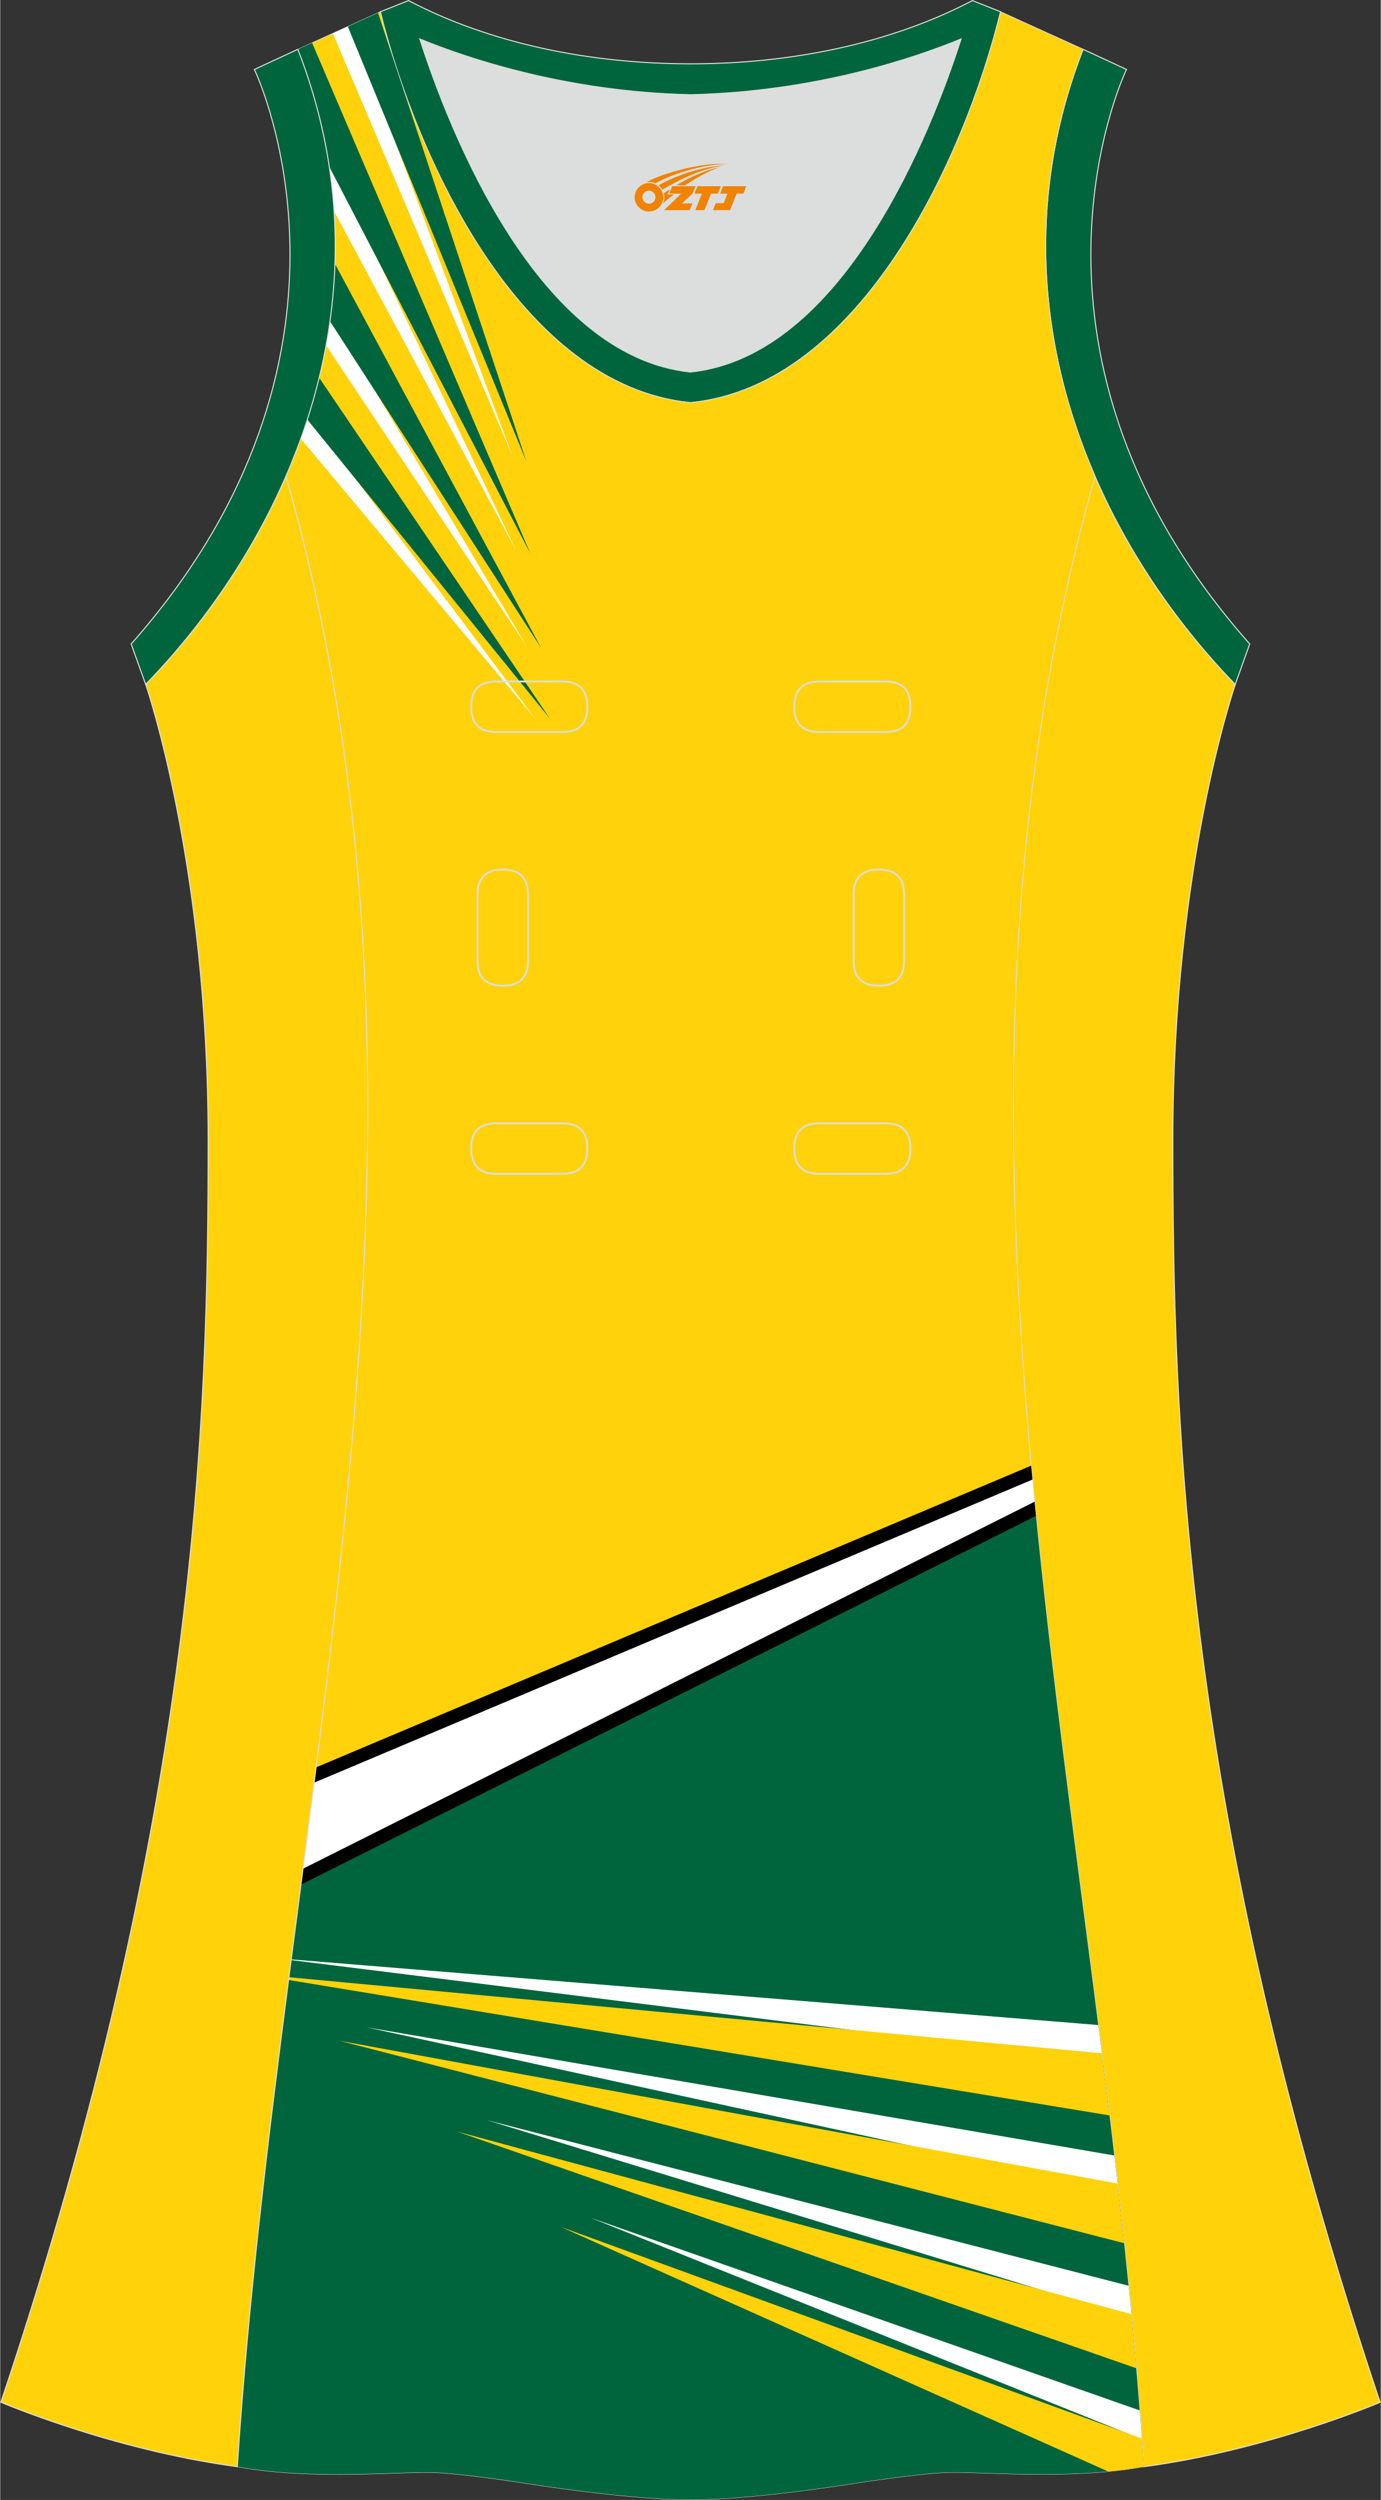 <?xml version="1.0" encoding="utf-8"?>
<!-- Generator: Adobe Illustrator 24.0.1, SVG Export Plug-In . SVG Version: 6.00 Build 0)  -->
<svg xmlns="http://www.w3.org/2000/svg" xmlns:xlink="http://www.w3.org/1999/xlink" version="1.1" id="图层_1" x="0px" y="0px" width="297.02px" height="537.6px" viewBox="0 0 296.8 537.38" enable-background="new 0 0 296.8 537.38" xml:space="preserve">
<rect x="0" y="0" width="296.8" height="537.38" fill="#333333" stroke="none"/>
<g>
	
		<path fill-rule="evenodd" clip-rule="evenodd" fill="#FFD209" stroke="#DCDDDD" stroke-width="0.225" stroke-miterlimit="22.926" d="   M265.53,147.12c0,0-13.43,38.68-13.43,97.97s1.97,144.19,44.56,271.29c0,0-24.02,10.29-50.83,13.85   c-9.3-142.7-51.34-284.15-10.46-427.84C242.7,119.26,253.29,134.49,265.53,147.12z"/>
	
		<path fill-rule="evenodd" clip-rule="evenodd" fill="#00653C" stroke="#DCDDDD" stroke-width="0.225" stroke-miterlimit="22.926" d="   M232.8,10.6c-20.31,52.13,0.51,103.25,32.71,136.52l3.12-8.7c-54.51-61.54-27.74-120.98-26.49-123.49L232.8,10.6z"/>
	<path fill-rule="evenodd" clip-rule="evenodd" fill="#DCDDDD" d="M90.21,8.38c6.35,19.73,25.2,68.13,58.18,71.59   c32.98-3.46,51.83-51.87,58.18-71.59c-9.72,3.99-31.2,11.39-58.18,11.98C121.41,19.77,99.93,12.38,90.21,8.38z"/>
	
		<path fill-rule="evenodd" clip-rule="evenodd" fill="#00653C" stroke="#DCDDDD" stroke-width="0.225" stroke-miterlimit="22.926" d="   M81.72,2.53c7.69,31.39,30.1,80.3,66.52,84.01c0.05,0,0.1-0.01,0.15-0.01c0.05,0,0.1,0.01,0.15,0.01   c36.42-3.71,58.83-52.62,66.52-84.01l-6.05-2.41c-17.68,9.28-39.1,13.6-60.62,13.6c-21.52-0.01-42.94-4.32-60.62-13.6L81.72,2.53   L81.72,2.53L81.72,2.53L81.72,2.53z M148.39,79.97C115.41,76.51,96.56,28.1,90.21,8.38c9.72,3.99,31.2,11.39,58.18,11.98   c26.98-0.59,48.46-7.98,58.18-11.98C200.22,28.11,181.37,76.51,148.39,79.97z"/>
	
		<path fill-rule="evenodd" clip-rule="evenodd" fill="#FFD20C" stroke="#DCDDDD" stroke-width="0.162" stroke-miterlimit="22.926" d="   M148.4,537.29c0,0,10.9,0.28,34.98-3.45c0,0,12.74-2.03,19.79-2.38c7.05-0.34,26.09,1.74,42.67-1.25   c-9.3-142.7-51.34-284.14-10.46-427.84c-11.94-27.53-15.15-59.46-2.56-91.78l-17.75-8.06c-7.69,31.39-30.1,80.3-66.52,84.01   l-0.15-0.01l-0.15,0.01c-36.42-3.71-58.84-52.62-66.53-84.01l-17.74,8.08c12.59,32.32,9.37,64.25-2.56,91.78   c40.88,143.69-1.16,285.14-10.46,427.83c16.57,3,35.62,0.91,42.67,1.25c7.05,0.34,19.79,2.38,19.79,2.38   C137.49,537.56,148.4,537.29,148.4,537.29z"/>
	<g>
		<path fill-rule="evenodd" clip-rule="evenodd" fill="#00653D" d="M222.6,325.15L64.75,404.26c-5.47,41.94-11.06,83.89-13.8,125.96    c16.57,3,35.62,0.91,42.67,1.25c7.05,0.34,19.79,2.38,19.79,2.38c24.08,3.72,34.98,3.45,34.98,3.45s10.9,0.28,34.98-3.45    c0,0,12.74-2.03,19.79-2.38c7.05-0.34,26.09,1.74,42.67-1.25C241.37,461.7,229.36,393.48,222.6,325.15z M222.6,325.15    L64.75,404.26l0.13-1l157.7-78.28L222.6,325.15z"/>
		<path fill-rule="evenodd" clip-rule="evenodd" fill="#FFFFFF" d="M64.86,403.41l157.65-79.08c-0.26-2.59-0.5-5.19-0.74-7.78    l-154.09,65C66.76,388.84,65.81,396.12,64.86,403.41z"/>
		<path fill-rule="evenodd" clip-rule="evenodd" d="M65.09,401.69l157.28-78.89c0.1,1.02,0.2,2.04,0.3,3.05L64.64,405.12    L65.09,401.69L65.09,401.69z M221.92,318.04c-0.09-1-0.18-2-0.28-2.99L67.89,379.91l-0.42,3.29L221.92,318.04z"/>
		<g>
			<g>
				<path fill-rule="evenodd" clip-rule="evenodd" fill="#FFFFFF" d="M237.05,443.08L62.53,421.33l0.02-0.15l173.51,14.11      C236.39,437.88,236.72,440.48,237.05,443.08z"/>
				<path fill-rule="evenodd" clip-rule="evenodd" fill="#FFD20A" d="M238.48,454.72L61.97,425.6l0.08-0.59l174.78,16.35      C237.39,445.81,237.94,450.27,238.48,454.72z"/>
			</g>
			<g>
				<path fill-rule="evenodd" clip-rule="evenodd" fill="#FFFFFF" d="M240.39,470.95L78.73,435.77l160.78,27.56      C239.81,465.87,240.1,468.41,240.39,470.95z"/>
				<path fill-rule="evenodd" clip-rule="evenodd" fill="#FFD20A" d="M241.63,482.19l-168.7-43.52l167.29,30.7      C240.7,473.64,241.17,477.92,241.63,482.19z"/>
			</g>
			<g>
				<path fill-rule="evenodd" clip-rule="evenodd" fill="#FFFFFF" d="M243.24,498.17L104.52,455.7l138.06,35.63      C242.8,493.61,243.02,495.89,243.24,498.17z"/>
				<path fill-rule="evenodd" clip-rule="evenodd" fill="#FFD20A" d="M244.23,509.06L98.26,458.2l144.91,39.23      C243.54,501.3,243.89,505.18,244.23,509.06z"/>
			</g>
			<g>
				<path fill-rule="evenodd" clip-rule="evenodd" fill="#FFFFFF" d="M245.43,524.31l-118.45-47.57l117.99,41.39      C245.13,520.19,245.28,522.25,245.43,524.31z"/>
				<path fill-rule="evenodd" clip-rule="evenodd" fill="#FFD20A" d="M238.18,531.25l-117.64-52.56l124.88,45.47      c0.14,2.02,0.28,4.03,0.42,6.05C243.32,530.67,240.76,531.01,238.18,531.25z"/>
			</g>
		</g>
		<g>
			<g>
				<path fill-rule="evenodd" clip-rule="evenodd" fill="#FFFFFF" d="M66.26,89.43l48.84,65.17L64.62,94.3      C65.2,92.69,65.75,91.06,66.26,89.43z"/>
				<path fill-rule="evenodd" clip-rule="evenodd" fill="#00653D" d="M68.57,81.2l49.59,73.25L66.02,90.19      C66.97,87.23,67.83,84.24,68.57,81.2z"/>
			</g>
			<g>
				<path fill-rule="evenodd" clip-rule="evenodd" fill="#FFFFFF" d="M71.04,67.95l42.17,71.04L70.06,74.22      C70.44,72.14,70.77,70.05,71.04,67.95z"/>
				<path fill-rule="evenodd" clip-rule="evenodd" fill="#00653D" d="M71.96,56.71l44.3,82.53L70.89,69.05      C71.46,64.99,71.82,60.87,71.96,56.71z"/>
			</g>
			<g>
				<path fill-rule="evenodd" clip-rule="evenodd" fill="#FFFFFF" d="M70.26,32.9l40.65,85.44L71.78,45.4      C71.51,41.26,71.01,37.09,70.26,32.9z"/>
				<path fill-rule="evenodd" clip-rule="evenodd" fill="#00653D" d="M67.05,9.21l46.92,109.78L70.74,35.83      c-1.26-8.33-3.47-16.77-6.76-25.23L67.05,9.21z"/>
			</g>
			<g>
				<polygon fill-rule="evenodd" clip-rule="evenodd" fill="#FFFFFF" points="75.57,5.33 110.17,98.15 71.51,7.18     "/>
				<polygon fill-rule="evenodd" clip-rule="evenodd" fill="#00653D" points="81.22,2.76 113.11,99.18 74.73,5.71     "/>
			</g>
		</g>
	</g>
	
		<path fill-rule="evenodd" clip-rule="evenodd" fill="#FFD209" stroke="#DCDDDD" stroke-width="0.225" stroke-miterlimit="22.926" d="   M31.27,147.11c0,0,13.43,38.68,13.43,97.97S42.73,389.27,0.14,516.37c0,0,24.02,10.29,50.83,13.85   c9.3-142.7,51.34-284.15,10.46-427.84C54.1,119.25,43.51,134.47,31.27,147.11z"/>
	
		<path fill-rule="evenodd" clip-rule="evenodd" fill="#00653C" stroke="#DCDDDD" stroke-width="0.225" stroke-miterlimit="22.926" d="   M63.98,10.6c20.31,52.13-0.51,103.25-32.71,136.52l-3.12-8.7C82.65,76.88,55.88,17.44,54.63,14.93L63.98,10.6z"/>
	
	<g>
		<path fill="none" stroke="#DCDDDD" stroke-width="0.4" stroke-miterlimit="22.926" d="M176.12,146.49c-3.64,0-5.4,1.77-5.4,5.43    c0,3.65,1.77,5.43,5.4,5.43h14.16c3.64,0,5.4-1.78,5.4-5.43s-1.77-5.43-5.4-5.43H176.12z"/>
		<path fill="none" stroke="#DCDDDD" stroke-width="0.4" stroke-miterlimit="22.926" d="M106.65,146.49c-3.64,0-5.4,1.77-5.4,5.43    c0,3.65,1.77,5.43,5.4,5.43h14.16c3.64,0,5.4-1.78,5.4-5.43s-1.77-5.43-5.4-5.43H106.65z"/>
		<path fill="none" stroke="#DCDDDD" stroke-width="0.4" stroke-miterlimit="22.926" d="M176.12,241.46c-3.64,0-5.4,1.78-5.4,5.43    s1.77,5.43,5.4,5.43h14.16c3.64,0,5.4-1.78,5.4-5.43s-1.77-5.43-5.4-5.43H176.12z"/>
		<path fill="none" stroke="#DCDDDD" stroke-width="0.4" stroke-miterlimit="22.926" d="M106.65,241.46c-3.64,0-5.4,1.78-5.4,5.43    s1.77,5.43,5.4,5.43h14.16c3.64,0,5.4-1.78,5.4-5.43s-1.77-5.43-5.4-5.43H106.65z"/>
		<path fill="none" stroke="#DCDDDD" stroke-width="0.4" stroke-miterlimit="22.926" d="M102.61,206.48c0,3.64,1.77,5.4,5.43,5.4    c3.65,0,5.43-1.77,5.43-5.4v-14.16c0-3.64-1.78-5.4-5.43-5.4s-5.43,1.77-5.43,5.4V206.48z"/>
		<path fill="none" stroke="#DCDDDD" stroke-width="0.4" stroke-miterlimit="22.926" d="M194.32,192.32c0-3.64-1.78-5.4-5.43-5.4    s-5.43,1.77-5.43,5.4v14.16c0,3.64,1.78,5.4,5.43,5.4s5.43-1.77,5.43-5.4V192.32z"/>
	</g>
</g>
<g id="图层_x0020_1">
	<path fill="#F08300" d="M136.57,43.43c0.416,1.136,1.472,1.984,2.752,2.032c0.144,0,0.304,0,0.448-0.016h0.016   c0.016,0,0.064,0,0.128-0.016c0.032,0,0.048-0.016,0.08-0.016c0.064-0.016,0.144-0.032,0.224-0.048c0.016,0,0.016,0,0.032,0   c0.192-0.048,0.4-0.112,0.576-0.208c0.192-0.096,0.4-0.224,0.608-0.384c0.672-0.56,1.104-1.408,1.104-2.352   c0-0.224-0.032-0.448-0.08-0.672l0,0C142.41,41.55,142.36,41.38,142.28,41.2C141.81,40.11,140.73,39.35,139.46,39.35C137.77,39.35,136.39,40.72,136.39,42.42C136.39,42.77,136.45,43.11,136.57,43.43L136.57,43.43L136.57,43.43z M140.87,42.45L140.87,42.45C140.84,43.23,140.18,43.83,139.4,43.79C138.61,43.76,138.02,43.11,138.05,42.32c0.032-0.784,0.688-1.376,1.472-1.344   C140.29,41.01,140.9,41.68,140.87,42.45L140.87,42.45z"/>
	<polygon fill="#F08300" points="154.9,40.03 ,154.26,41.62 ,152.82,41.62 ,151.4,45.17 ,149.45,45.17 ,150.85,41.62 ,149.27,41.62    ,149.91,40.03"/>
	<path fill="#F08300" d="M156.87,35.3c-1.008-0.096-3.024-0.144-5.056,0.112c-2.416,0.304-5.152,0.912-7.616,1.664   C142.15,37.68,140.28,38.4,138.93,39.17C139.13,39.14,139.32,39.12,139.51,39.12c0.48,0,0.944,0.112,1.36,0.288   C144.97,37.09,152.17,35.04,156.87,35.3L156.87,35.3L156.87,35.3z"/>
	<path fill="#F08300" d="M142.34,40.77c4-2.368,8.88-4.672,13.488-5.248c-4.608,0.288-10.224,2-14.288,4.304   C141.86,40.08,142.13,40.4,142.34,40.77C142.34,40.77,142.34,40.77,142.34,40.77z"/>
	<polygon fill="#F08300" points="160.39,40.03 ,159.77,41.62 ,158.31,41.62 ,156.9,45.17 ,156.44,45.17 ,154.93,45.17 ,153.24,45.17    ,153.83,43.67 ,155.54,43.67 ,156.36,41.62 ,154.77,41.62 ,155.41,40.03"/>
	<polygon fill="#F08300" points="149.48,40.03 ,148.84,41.62 ,146.55,43.73 ,148.81,43.73 ,148.23,45.17 ,142.74,45.17 ,146.41,41.62    ,143.83,41.62 ,144.47,40.03"/>
	<path fill="#F08300" d="M154.76,35.89c-3.376,0.752-6.464,2.192-9.424,3.952h1.888C149.65,38.27,151.99,36.84,154.76,35.89z    M143.96,40.71C143.33,41.09,143.27,41.14,142.66,41.55c0.064,0.256,0.112,0.544,0.112,0.816c0,0.496-0.112,0.976-0.32,1.392   c0.176-0.16,0.32-0.304,0.432-0.4c0.272-0.24,0.768-0.64,1.6-1.296l0.32-0.256H143.48l0,0L143.96,40.71L143.96,40.71L143.96,40.71z"/>
</g>
</svg>